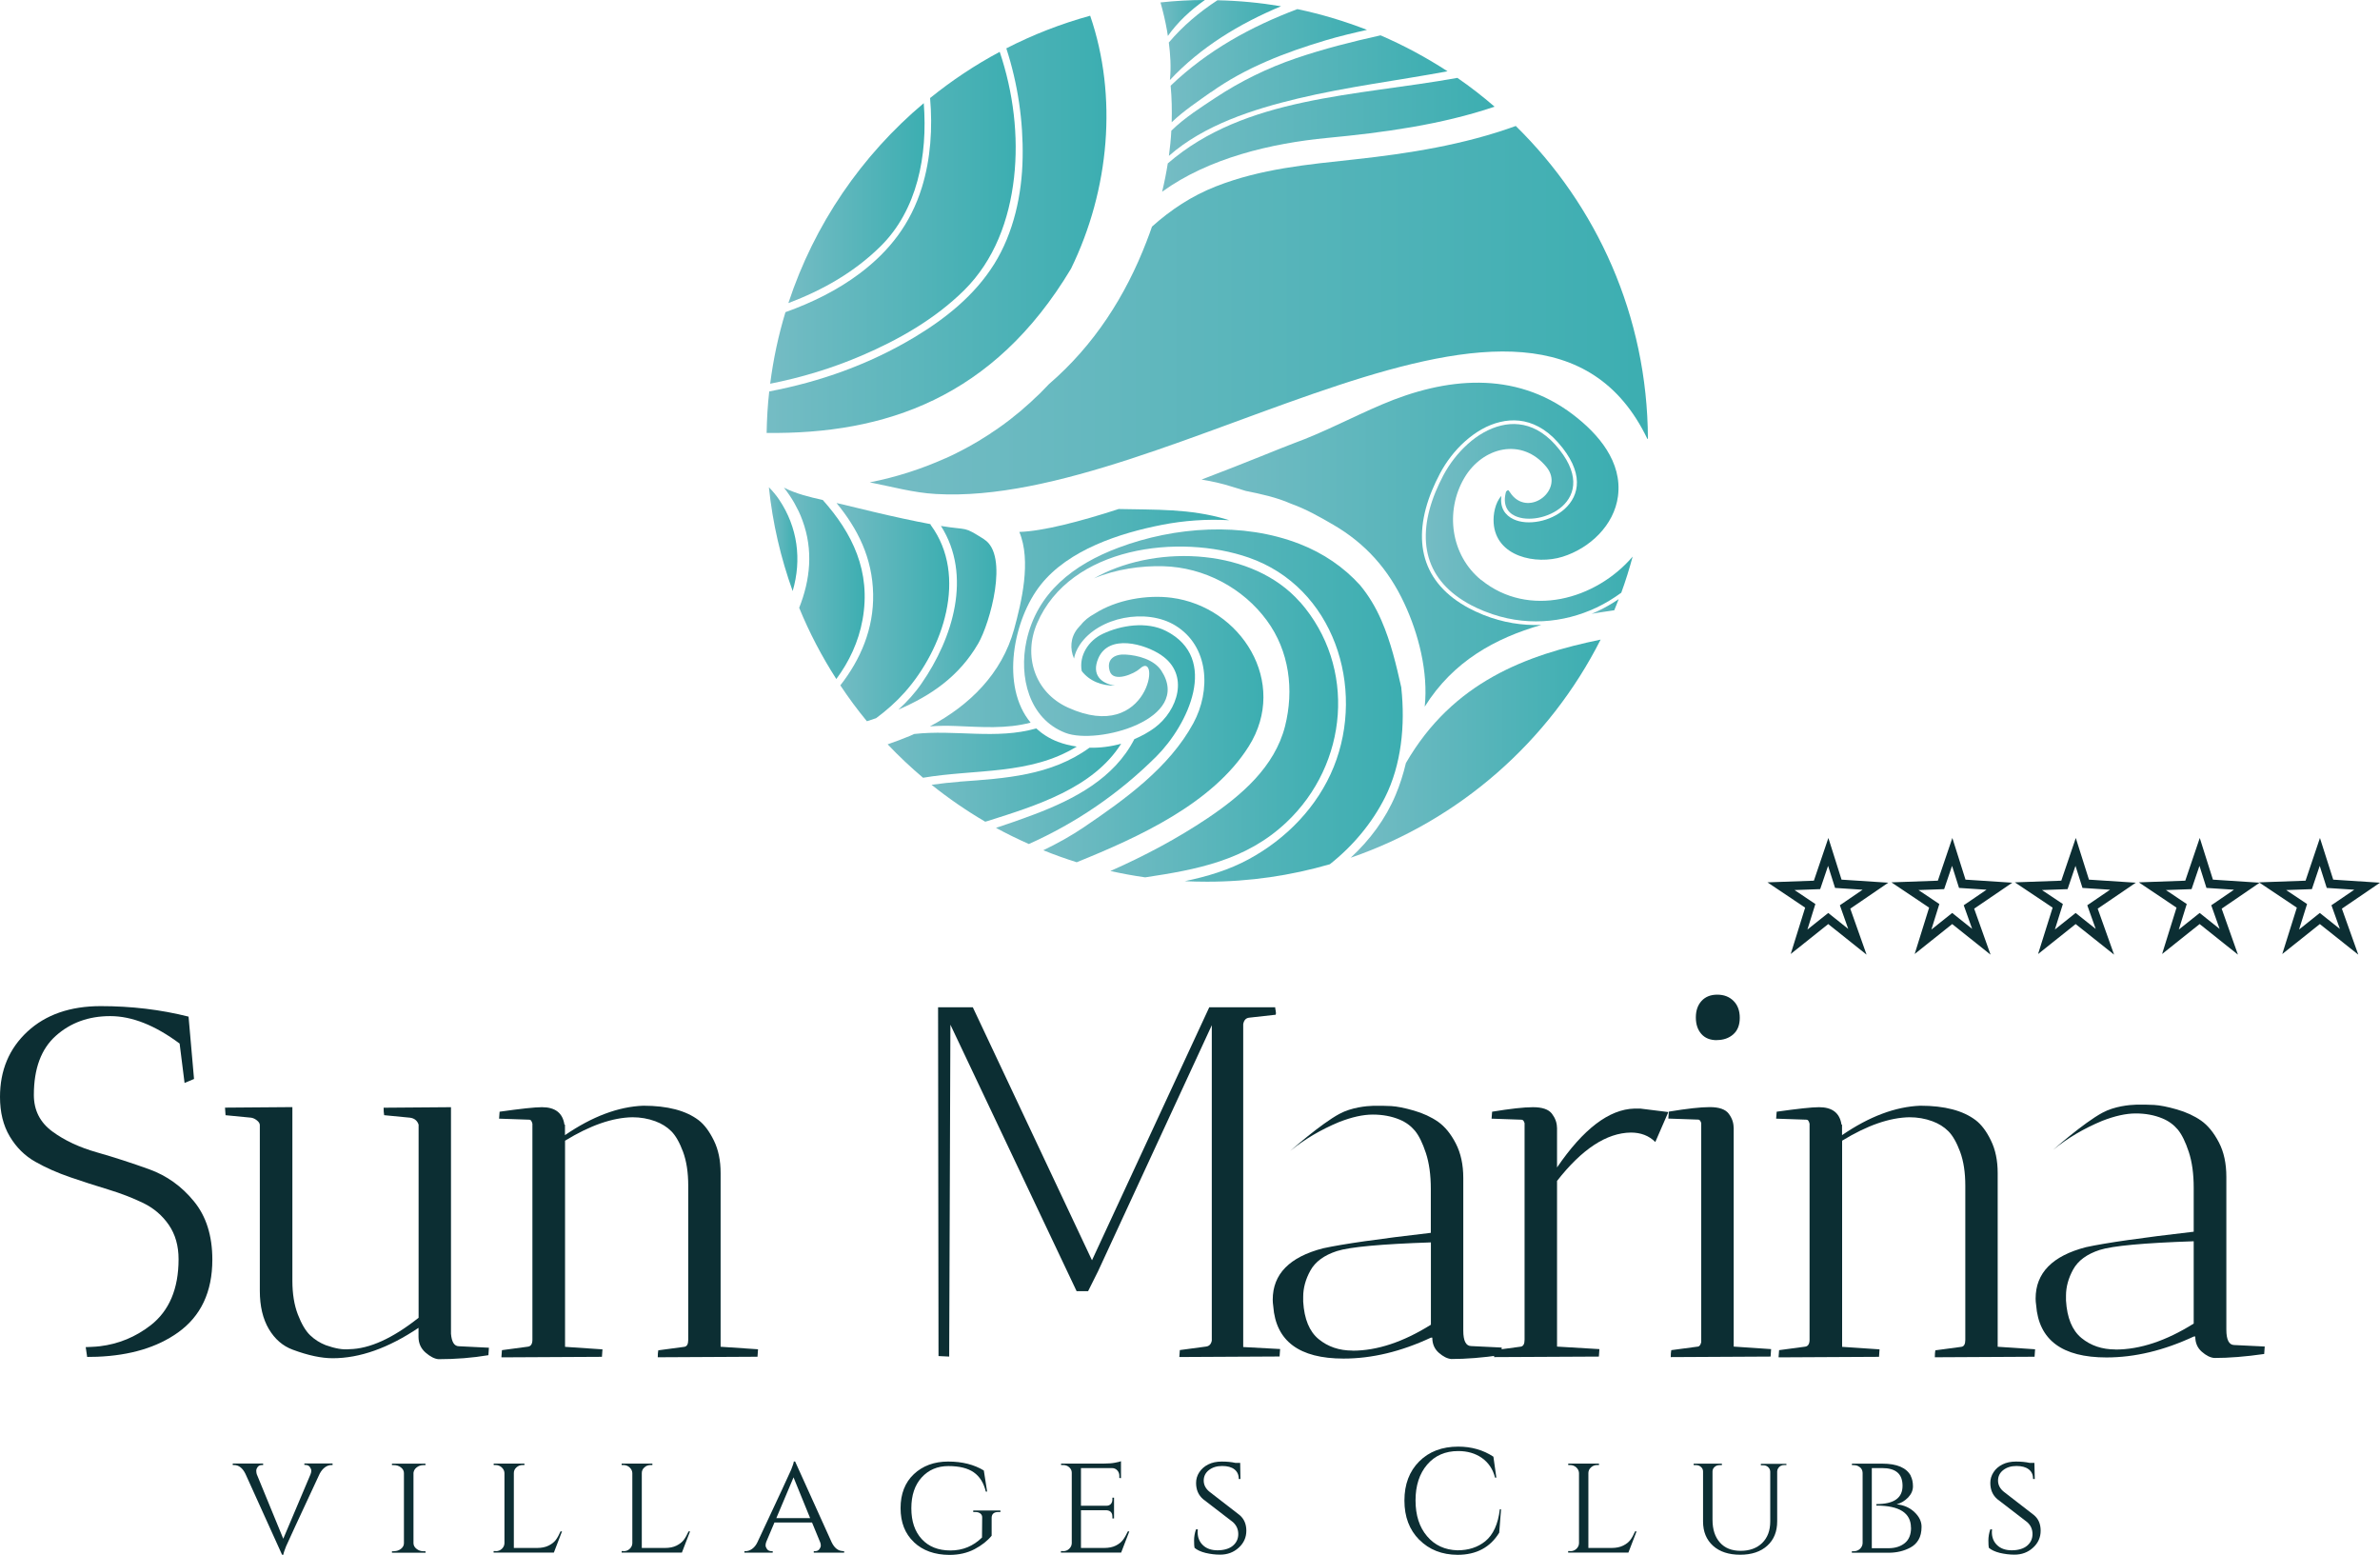 <?xml version="1.0" encoding="UTF-8"?><svg id="a" xmlns="http://www.w3.org/2000/svg" xmlns:xlink="http://www.w3.org/1999/xlink" viewBox="0 0 274.16 179.05"><defs><linearGradient id="b" x1="134.64" y1="11.01" x2="166.73" y2="11.01" gradientUnits="userSpaceOnUse"><stop offset="0" stop-color="#75bcc4"/><stop offset="1" stop-color="#3caeb1"/></linearGradient><linearGradient id="c" x1="117.96" y1="81.26" x2="161.6" y2="81.26" xlink:href="#b"/><linearGradient id="d" x1="134.64" y1="4.61" x2="147.58" y2="4.61" xlink:href="#b"/><linearGradient id="e" x1="134.85" y1="7.58" x2="157.47" y2="7.58" xlink:href="#b"/><linearGradient id="f" x1="90.83" y1="23.4" x2="106.51" y2="23.4" xlink:href="#b"/><linearGradient id="g" x1="126.02" y1="82.54" x2="154.14" y2="82.54" xlink:href="#b"/><linearGradient id="h" x1="114.73" y1="84.61" x2="137.66" y2="84.61" xlink:href="#b"/><linearGradient id="i" x1="138.42" y1="62.73" x2="186.44" y2="62.73" xlink:href="#b"/><linearGradient id="j" x1="107.14" y1="71.18" x2="141.6" y2="71.18" xlink:href="#b"/><linearGradient id="k" x1="88.31" y1="25.84" x2="127.46" y2="25.84" xlink:href="#b"/><linearGradient id="l" x1="183.33" y1="69.85" x2="186.46" y2="69.85" xlink:href="#b"/><linearGradient id="m" x1="164.23" y1="60.2" x2="188.06" y2="60.2" xlink:href="#b"/><linearGradient id="n" x1="133.87" y1="15.52" x2="172.16" y2="15.52" xlink:href="#b"/><linearGradient id="o" x1="103.49" y1="71.14" x2="114.78" y2="71.14" xlink:href="#b"/><linearGradient id="p" x1="96.36" y1="70.49" x2="109.36" y2="70.49" xlink:href="#b"/><linearGradient id="q" x1="133.68" y1="2.07" x2="138.79" y2="2.07" xlink:href="#b"/><linearGradient id="r" x1="155.6" y1="86.23" x2="184.39" y2="86.23" xlink:href="#b"/><linearGradient id="s" x1="120.18" y1="84.01" x2="145.54" y2="84.01" xlink:href="#b"/><linearGradient id="t" x1="100.2" y1="35.74" x2="189.84" y2="35.74" xlink:href="#b"/><linearGradient id="u" x1="107.3" y1="90.14" x2="129.15" y2="90.14" xlink:href="#b"/><linearGradient id="v" x1="102.25" y1="86.74" x2="124.02" y2="86.74" xlink:href="#b"/><linearGradient id="w" x1="88.72" y1="25.08" x2="117.01" y2="25.08" xlink:href="#b"/><linearGradient id="x" x1="90.3" y1="67.19" x2="99.61" y2="67.19" xlink:href="#b"/><linearGradient id="y" x1="88.57" y1="62.09" x2="91.85" y2="62.09" xlink:href="#b"/></defs><path d="m38.33,168.72h-.14c-.25,0-.5.08-.74.25-.24.17-.44.41-.62.74-2.48,5.33-3.78,8.12-3.88,8.38-.19.48-.3.8-.31.96h-.15l-4.22-9.32c-.33-.67-.77-1.01-1.32-1.01h-.14v-.17h3.5v.17h-.14c-.22,0-.38.08-.49.23-.11.15-.16.29-.16.42s.02.26.05.39l3.06,7.45,3.14-7.42c.06-.15.09-.29.09-.42s-.06-.27-.17-.43c-.11-.15-.29-.23-.51-.23h-.12v-.17h3.25v.17Z" fill="#0c2e33" stroke-width="0"/><path d="m45.39,178.64c.31,0,.57-.09.8-.27.23-.18.34-.4.34-.65v-8.07c0-.25-.11-.47-.34-.65s-.5-.27-.82-.27h-.22v-.17h3.86v.17h-.22c-.31,0-.57.09-.79.26-.22.17-.34.38-.37.63v8.12c.01.25.13.46.36.64.23.18.5.27.8.27h.22l.02.17h-3.88v-.17h.24Z" fill="#0c2e33" stroke-width="0"/><path d="m57.12,178.64c.27,0,.5-.09.69-.27.19-.18.29-.39.3-.64v-8.09c-.01-.25-.12-.47-.32-.65-.2-.18-.44-.27-.71-.27h-.21v-.17h3.54v.17h-.21c-.27,0-.51.09-.71.27-.2.18-.3.4-.3.65v8.63h2.67c.52,0,.97-.09,1.33-.27.37-.18.64-.4.83-.65.19-.25.37-.58.55-.99h.17l-.94,2.44h-6.94v-.17h.24Z" fill="#0c2e33" stroke-width="0"/><path d="m71.85,178.64c.27,0,.5-.09.69-.27.19-.18.29-.39.3-.64v-8.09c-.01-.25-.12-.47-.32-.65s-.44-.27-.71-.27h-.2v-.17h3.54v.17h-.21c-.27,0-.51.09-.71.27-.2.18-.3.4-.3.65v8.63h2.67c.52,0,.97-.09,1.33-.27.36-.18.64-.4.83-.65.19-.25.37-.58.56-.99h.17l-.94,2.44h-6.94v-.17h.24Z" fill="#0c2e33" stroke-width="0"/><path d="m97.1,178.64h.14v.17h-3.5v-.17h.14c.22,0,.38-.07.5-.22.11-.15.17-.29.17-.42s-.02-.26-.07-.38l-.94-2.28h-4.33l-.94,2.22c-.06.15-.08.29-.08.42s.06.27.17.43c.11.15.29.23.51.23h.14v.17h-3.26v-.17h.14c.24,0,.48-.08.73-.25.24-.17.45-.41.61-.74,2.5-5.33,3.8-8.12,3.9-8.38.19-.48.3-.8.31-.96h.15l4.22,9.33c.33.66.77.99,1.32.99Zm-7.68-3.81h3.9l-1.91-4.69-1.98,4.69Z" fill="#0c2e33" stroke-width="0"/><path d="m105.27,177.59c-1.02-.96-1.53-2.27-1.53-3.91s.51-2.95,1.53-3.91,2.34-1.45,3.95-1.45,2.98.34,4.11,1.03l.38,2.43h-.15c-.24-1-.7-1.74-1.39-2.22-.69-.48-1.66-.72-2.92-.72s-2.29.44-3.08,1.31c-.79.87-1.19,2.05-1.19,3.55s.4,2.68,1.2,3.55c.8.87,1.9,1.31,3.31,1.31s2.62-.5,3.63-1.49l.02-2.27c.01-.21-.05-.37-.2-.49-.14-.12-.34-.18-.59-.18h-.24v-.17h3.13v.17h-.24c-.51,0-.77.23-.77.68v2.05c-.48.59-1.14,1.11-1.97,1.55-.84.44-1.8.66-2.9.66-1.7-.01-3.06-.5-4.08-1.46Z" fill="#0c2e33" stroke-width="0"/><path d="m122.47,178.64c.27,0,.5-.09.69-.27.19-.18.29-.39.3-.64v-8.12c0-.25-.1-.46-.29-.63-.19-.17-.43-.26-.7-.26h-.24v-.17h4.99c.47,0,.88-.03,1.23-.1.35-.07.58-.12.68-.17v1.95l-.19-.02v-.26c0-.24-.08-.44-.24-.62-.16-.17-.36-.26-.62-.26h-3.56v4.34h2.92c.23,0,.4-.07.52-.2.12-.14.18-.31.18-.51v-.22h.19v2.39h-.19v-.22c0-.32-.12-.54-.36-.65-.09-.04-.19-.06-.29-.07h-2.97v4.34h2.68c.52,0,.97-.09,1.33-.27.36-.18.63-.4.82-.65.19-.25.38-.58.57-.99h.17l-.94,2.44h-6.94v-.17h.24Z" fill="#0c2e33" stroke-width="0"/><path d="m137.6,178.25c-.03-.14-.05-.42-.05-.84s.07-.85.22-1.28h.21c-.01.1-.02.21-.02.31,0,.62.2,1.12.61,1.51.4.39.97.59,1.68.59s1.34-.17,1.76-.52c.42-.35.63-.8.63-1.35s-.21-1.01-.62-1.38l-3.42-2.63c-.55-.47-.82-1.09-.82-1.88,0-.44.12-.85.37-1.23.25-.38.59-.68,1.03-.9.44-.22.95-.33,1.55-.33s1.12.05,1.57.15h.56l.03,1.86h-.19c0-.48-.17-.85-.5-1.11-.33-.26-.8-.39-1.42-.39s-1.12.16-1.52.47c-.4.31-.6.72-.6,1.21s.22.93.67,1.29l3.45,2.67c.52.43.79,1.04.79,1.81s-.29,1.43-.88,1.96c-.59.54-1.3.8-2.15.8-.56,0-1.12-.07-1.67-.2-.56-.14-.99-.34-1.28-.6Z" fill="#0c2e33" stroke-width="0"/><path d="m163.48,177.32c-1.13-1.14-1.7-2.64-1.7-4.51s.57-3.37,1.7-4.5c1.13-1.14,2.64-1.71,4.5-1.71,1.53,0,2.88.39,4.05,1.16l.34,2.41h-.15c-.25-.98-.76-1.73-1.52-2.27-.76-.53-1.67-.79-2.72-.79-1.49,0-2.69.52-3.58,1.56-.89,1.04-1.34,2.41-1.34,4.12s.44,3.09,1.33,4.13c.88,1.04,2.05,1.58,3.5,1.62,1.28,0,2.34-.35,3.2-1.04.92-.75,1.48-1.98,1.68-3.68h.14l-.21,2.69c-1.04,1.7-2.64,2.55-4.8,2.55-1.8-.01-3.27-.59-4.4-1.73Z" fill="#0c2e33" stroke-width="0"/><path d="m180.9,178.64c.27,0,.5-.09.69-.27.19-.18.29-.39.3-.64v-8.09c-.01-.25-.12-.47-.32-.65-.2-.18-.44-.27-.71-.27h-.21v-.17h3.54v.17h-.21c-.27,0-.51.09-.71.27-.2.18-.3.4-.3.65v8.63h2.67c.52,0,.97-.09,1.33-.27.37-.18.64-.4.83-.65.19-.25.37-.58.55-.99h.17l-.94,2.44h-6.94v-.17h.24Z" fill="#0c2e33" stroke-width="0"/><path d="m205.8,168.72h-.26c-.31,0-.54.12-.7.36-.07.1-.11.22-.12.36v5.76c0,1.19-.38,2.12-1.14,2.81-.76.69-1.8,1.04-3.12,1.04s-2.36-.34-3.13-1.03c-.76-.69-1.15-1.62-1.15-2.8v-5.76c0-.2-.08-.38-.24-.52-.16-.14-.35-.21-.58-.21h-.26v-.17h3.25v.17h-.26c-.23,0-.42.07-.58.21-.16.14-.24.32-.24.52v5.56c0,1.11.28,1.98.85,2.62.56.64,1.36.96,2.39.96s1.86-.3,2.48-.9c.62-.61.93-1.43.93-2.48v-5.74c-.01-.21-.09-.39-.25-.53-.15-.14-.34-.2-.57-.2h-.26v-.17h2.94v.17Z" fill="#0c2e33" stroke-width="0"/><path d="m220.1,169.97c.17.33.26.73.26,1.2s-.19.9-.56,1.29c-.38.39-.81.65-1.32.78.83.09,1.52.39,2.06.91.54.51.81,1.07.81,1.68s-.12,1.11-.35,1.5c-.23.39-.54.68-.93.89-.74.4-1.58.6-2.51.6h-4.24v-.17h.21c.28,0,.52-.09.72-.27.19-.18.3-.4.31-.66v-8.07c-.01-.38-.18-.64-.51-.8-.15-.08-.32-.12-.51-.12h-.21v-.17h3.49c1.7,0,2.8.47,3.3,1.42Zm.03,5.97c0-1.7-1.33-2.55-3.98-2.55v-.17c2.01,0,3.01-.7,3.01-2.1s-.79-2.05-2.38-2.05h-1.16v9.23h1.92c.77,0,1.4-.2,1.88-.59.48-.39.72-.98.72-1.77Z" fill="#0c2e33" stroke-width="0"/><path d="m229.1,178.25c-.03-.14-.05-.42-.05-.84s.07-.85.22-1.28h.2c-.01.1-.02.21-.02.31,0,.62.2,1.12.61,1.51.4.39.97.59,1.68.59s1.34-.17,1.76-.52c.42-.35.63-.8.63-1.35s-.2-1.01-.62-1.38l-3.42-2.63c-.55-.47-.82-1.09-.82-1.88,0-.44.12-.85.37-1.23.24-.38.59-.68,1.03-.9.44-.22.96-.33,1.55-.33s1.12.05,1.57.15h.56l.04,1.86h-.19c0-.48-.16-.85-.5-1.11-.33-.26-.8-.39-1.42-.39s-1.12.16-1.52.47c-.4.31-.6.72-.6,1.21s.22.93.67,1.29l3.45,2.67c.53.43.79,1.04.79,1.81s-.29,1.43-.88,1.96c-.59.54-1.3.8-2.14.8-.56,0-1.12-.07-1.68-.2-.56-.14-.99-.34-1.28-.6Z" fill="#0c2e33" stroke-width="0"/><polygon points="210.6 98.11 211.76 101.78 216.04 102.06 212.54 104.45 213.96 108.46 210.6 105.78 207.24 108.46 208.53 104.32 205.16 102.06 209.31 101.91 210.6 98.11" fill="none" stroke="#0c2e33"/><polygon points="224.88 98.11 226.04 101.78 230.32 102.06 226.81 104.45 228.24 108.46 224.88 105.78 221.52 108.46 222.81 104.32 219.44 102.06 223.59 101.91 224.88 98.11" fill="none" stroke="#0c2e33"/><polygon points="239.1 98.11 240.26 101.78 244.55 102.06 241.04 104.45 242.47 108.46 239.1 105.78 235.74 108.46 237.04 104.32 233.66 102.06 237.81 101.91 239.1 98.11" fill="none" stroke="#0c2e33"/><polygon points="253.38 98.11 254.54 101.78 258.82 102.06 255.32 104.45 256.74 108.46 253.38 105.78 250.02 108.46 251.31 104.32 247.94 102.06 252.09 101.91 253.38 98.11" fill="none" stroke="#0c2e33"/><polygon points="267.23 98.11 268.4 101.78 272.68 102.06 269.17 104.45 270.6 108.46 267.23 105.78 263.87 108.46 265.17 104.32 261.79 102.06 265.95 101.91 267.23 98.11" fill="none" stroke="#0c2e33"/><path d="m9.88,155.14s1.1-.03,1.62-.1c2.17-.26,4.12-1.07,5.85-2.41,2.14-1.67,3.22-4.2,3.22-7.62,0-1.53-.37-2.84-1.12-3.94-.75-1.09-1.73-1.93-2.96-2.53-1.23-.59-2.57-1.11-4.02-1.55-1.46-.44-2.91-.91-4.37-1.41-1.46-.5-2.8-1.09-4.02-1.78-1.23-.69-2.21-1.67-2.96-2.93-.75-1.26-1.12-2.78-1.12-4.54,0-3.06,1.05-5.57,3.16-7.53,2.11-1.95,4.92-2.93,8.45-2.93s6.9.4,10.11,1.21l.63,7.18-1.09.46-.57-4.54c-2.84-2.11-5.5-3.16-7.99-3.16s-4.58.76-6.27,2.27c-1.69,1.51-2.53,3.78-2.53,6.81,0,1.76.71,3.16,2.12,4.2s3.13,1.84,5.14,2.41c2.01.57,4.02,1.23,6.03,1.95,2.01.73,3.73,1.95,5.14,3.68,1.42,1.72,2.13,3.97,2.13,6.73,0,3.71-1.32,6.51-3.96,8.39-2.4,1.71-5.5,2.64-9.3,2.79-.38.01-1.16.02-1.16.02l-.17-1.15Z" fill="#0c2e33" stroke-width="0"/><path d="m25.98,128.42l-.06-.86,7.76-.06v20c0,1.49.21,2.79.63,3.88.42,1.09.89,1.89,1.41,2.39.52.5,1.12.88,1.81,1.15,1.07.38,1.97.54,2.7.46,2.34-.04,5-1.25,7.99-3.62v-22.24c-.15-.46-.48-.73-.98-.8l-2.99-.29c-.04-.23-.06-.52-.06-.86l7.76-.06v26.09c.08.96.38,1.44.92,1.44l3.45.17-.06.86c-1.84.31-3.76.46-5.75.46-.46-.04-.96-.3-1.5-.77-.54-.48-.8-1.08-.8-1.81v-1.03c-3.49,2.34-6.78,3.5-9.88,3.5-1.3,0-2.83-.32-4.6-.98-1.15-.42-2.07-1.22-2.76-2.38-.69-1.17-1.04-2.63-1.04-4.4v-19.08c0-.19-.11-.37-.32-.54-.21-.17-.43-.28-.66-.32l-2.99-.29Z" fill="#0c2e33" stroke-width="0"/><path d="m57.76,156.29l.06-.8,2.99-.4c.34-.04.52-.31.52-.8v-24.88c-.08-.31-.19-.46-.34-.46l-3.5-.12.06-.8c2.41-.34,4.04-.52,4.88-.52,1.53,0,2.39.67,2.59,2.01h.06v1.21c3.14-2.15,6.15-3.28,9.02-3.39,2.8,0,4.92.56,6.38,1.67.65.5,1.23,1.27,1.75,2.33.52,1.05.78,2.31.78,3.76v20l4.31.29s-.02.33-.06.86l-11.49.06c0-.34.02-.61.06-.8l2.99-.4c.31-.04.46-.31.46-.8v-17.76c0-1.53-.2-2.83-.6-3.91-.4-1.07-.85-1.86-1.35-2.36-.5-.5-1.11-.88-1.84-1.15-.84-.31-1.72-.46-2.64-.46-2.3.04-4.88.94-7.76,2.7v23.74l4.31.29s-.02.33-.06.86l-11.55.06Z" fill="#0c2e33" stroke-width="0"/><path d="m108.06,116h4l13.73,29.14,13.51-29.14h7.59c0,.08.02.21.06.4.04.19.04.35,0,.46l-3.05.34c-.38.04-.61.29-.69.75v37.18l4.25.23s-.02.33-.06.86l-11.55.06.06-.8,2.99-.4c.38-.04.61-.27.69-.69v-36.32l-13.1,28.33-1.15,2.3h-1.32l-14.54-30.69-.14,38.22-1.23-.06-.05-40.17Z" fill="#0c2e33" stroke-width="0"/><path d="m165,154.05h-.17c-3.45,1.61-6.8,2.41-10.06,2.41-5.1,0-7.8-2.01-8.1-6.03-.04-.27-.06-.52-.06-.75,0-2.95,1.93-4.92,5.8-5.92,2.3-.5,6.44-1.09,12.41-1.78v-5.06c0-1.61-.19-2.99-.57-4.14-.38-1.15-.8-2-1.26-2.56-.46-.55-1.05-.99-1.78-1.29-.92-.38-1.95-.57-3.08-.57s-2.42.29-3.88.86c-2.11.88-3.99,1.99-5.63,3.33,0,0,3.5-3.1,5.67-4.27,1.4-.76,3.14-.91,3.87-.93.73-.02,1.43,0,2.1.03.67.04,1.54.21,2.61.52,1.07.31,2,.74,2.79,1.29.79.56,1.47,1.39,2.04,2.5.57,1.11.86,2.43.86,3.96v17.59c0,1.19.31,1.78.92,1.78l3.51.17-.06.86c-2.15.31-4.06.46-5.75.46-.46-.04-.94-.28-1.44-.72-.5-.44-.75-1.02-.75-1.75Zm-9.19,1.5c2.83,0,5.84-1,9.02-2.99v-9.48c-5.75.19-9.36.53-10.83,1-1.48.48-2.49,1.23-3.05,2.24-.56,1.01-.83,2.02-.83,3.02v.57c.12,1.99.71,3.43,1.78,4.31,1.07.88,2.37,1.32,3.91,1.32Z" fill="#0c2e33" stroke-width="0"/><path d="m179.36,129.85v4.6c3.03-4.44,6-6.7,8.91-6.78h.69l3.22.4-1.5,3.45c-.73-.73-1.67-1.09-2.82-1.09-2.8.04-5.63,1.9-8.5,5.57v19.08l4.88.29s-.02.33-.06.86l-12.07.06c0-.34.02-.61.06-.8l2.99-.4c.31-.04.46-.31.46-.8v-24.94c-.08-.27-.19-.4-.35-.4l-3.45-.12.06-.8c2.07-.34,3.64-.52,4.71-.52s1.8.25,2.18.75c.38.5.58,1.04.58,1.61Z" fill="#0c2e33" stroke-width="0"/><path d="m199.71,129.85v25.23l4.31.29s-.02.33-.06.86l-11.5.06c0-.34.02-.61.06-.8l2.99-.4c.23,0,.38-.17.46-.52v-25.23c-.08-.27-.19-.4-.34-.4l-3.45-.12.06-.8c2.07-.34,3.64-.52,4.71-.52s1.8.25,2.18.75c.38.5.57,1.04.57,1.61Zm-1.95-10.06c-.77,0-1.36-.24-1.78-.72s-.63-1.11-.63-1.9.22-1.42.66-1.9,1.04-.72,1.81-.72,1.39.24,1.87.72c.48.48.72,1.13.72,1.95s-.25,1.46-.75,1.9c-.5.44-1.13.66-1.9.66Z" fill="#0c2e33" stroke-width="0"/><path d="m204.88,156.29l.06-.8,2.99-.4c.34-.04.52-.31.52-.8v-24.88c-.08-.31-.19-.46-.34-.46l-3.51-.12.06-.8c2.41-.34,4.04-.52,4.88-.52,1.53,0,2.39.67,2.59,2.01h.06v1.21c3.14-2.15,6.15-3.28,9.02-3.39,2.8,0,4.92.56,6.38,1.67.65.5,1.24,1.27,1.75,2.33.52,1.05.78,2.31.78,3.76v20l4.31.29s-.02.33-.06.86l-11.49.06c0-.34.02-.61.06-.8l2.99-.4c.31-.04.46-.31.46-.8v-17.76c0-1.53-.2-2.83-.6-3.91-.4-1.07-.85-1.86-1.35-2.36-.5-.5-1.11-.88-1.84-1.15-.84-.31-1.72-.46-2.64-.46-2.3.04-4.88.94-7.76,2.7v23.74l4.31.29s-.02.33-.06.86l-11.55.06Z" fill="#0c2e33" stroke-width="0"/><path d="m252.88,153.92h-.17c-3.45,1.61-6.8,2.41-10.06,2.41-5.1,0-7.8-2.01-8.1-6.03-.04-.27-.06-.52-.06-.75,0-2.95,1.93-4.92,5.8-5.92,2.3-.5,6.44-1.09,12.41-1.78v-5.06c0-1.61-.19-2.99-.57-4.14-.38-1.15-.8-2-1.26-2.56-.46-.55-1.05-.99-1.78-1.29-.92-.38-1.94-.57-3.07-.57s-2.42.29-3.88.86c-2.11.88-3.99,1.99-5.63,3.33,0,0,3.5-3.1,5.67-4.27,1.4-.76,3.14-.91,3.87-.93.73-.02,1.43,0,2.1.03.67.04,1.54.21,2.62.52,1.07.31,2,.74,2.79,1.29.79.56,1.46,1.39,2.04,2.5.58,1.11.86,2.43.86,3.97v17.59c0,1.19.31,1.78.92,1.78l3.5.17-.06.86c-2.15.31-4.06.46-5.75.46-.46-.04-.94-.28-1.44-.72-.5-.44-.75-1.02-.75-1.75Zm-9.2,1.5c2.84,0,5.84-1,9.02-2.99v-9.48c-5.75.19-9.36.53-10.83,1-1.48.48-2.49,1.23-3.05,2.24-.56,1.02-.83,2.02-.83,3.02v.57c.12,1.99.71,3.43,1.78,4.31,1.07.88,2.38,1.32,3.91,1.32Z" fill="#0c2e33" stroke-width="0"/><path d="m166.73,8.2c-2.43-1.58-5.01-2.97-7.7-4.13-3.28.73-6.54,1.55-9.74,2.64-3.28,1.12-6.39,2.64-9.28,4.55-1.57,1.04-3.54,2.28-5.08,3.79-.05.97-.15,1.93-.28,2.9,4.06-3.57,9.71-5.37,14.84-6.6,5.69-1.36,11.5-2.07,17.25-3.14Z" fill="url(#b)" fill-rule="evenodd" stroke-width="0"/><path d="m161.43,79.22c-.59-2.63-1.2-5.24-2.3-7.77-.67-1.55-1.49-2.89-2.46-4.06-1.87-2.07-4.24-3.69-6.97-4.75-6.55-2.55-14.37-2-20.85.43-5.18,1.94-9.4,5.17-10.61,10.75-.88,4.09.26,8.95,4.49,10.58,3.69,1.42,14.69-1.57,11.05-7.16-.85-1.29-2.71-1.78-4.15-1.86-1.24-.07-2.2.54-1.8,1.89.41,1.41,2.87.3,3.46-.25,2.49-2.36,1.14,8.74-8.26,4.47-3.87-1.75-5.17-5.99-3.56-9.72,3.81-8.84,16.35-10.35,24.39-7.55,9.8,3.42,13.46,14.96,9.78,24.09-1.85,4.59-5.48,8.31-9.79,10.64-2.26,1.23-4.77,1.99-7.37,2.53.86.04,1.72.06,2.58.06,4.91,0,9.64-.71,14.13-2.01,2.65-2.09,4.86-4.73,6.36-7.71,1.87-3.72,2.34-8.29,1.87-12.61Z" fill="url(#c)" fill-rule="evenodd" stroke-width="0"/><path d="m134.64,4.9c.17,1.31.28,2.84.13,4.26,0,.01,0,.03,0,.05,3.55-3.79,7.99-6.48,12.8-8.49-2.39-.4-4.84-.64-7.33-.69-2.07,1.35-3.97,2.94-5.61,4.88Z" fill="url(#d)" fill-rule="evenodd" stroke-width="0"/><path d="m139.5,10.62c3.96-2.83,8.59-4.6,13.22-5.98,1.54-.46,3.14-.84,4.75-1.2-2.58-1-5.25-1.81-8.02-2.39-5.38,2.02-10.38,4.78-14.6,8.82.13,1.39.16,2.8.12,4.21,1.4-1.34,3.11-2.46,4.53-3.48Z" fill="url(#e)" fill-rule="evenodd" stroke-width="0"/><path d="m90.83,34.9c3.92-1.48,7.57-3.54,10.6-6.53,4.23-4.17,5.45-10.45,4.98-16.49-7.15,6.01-12.61,13.95-15.59,23.01Z" fill="url(#f)" fill-rule="evenodd" stroke-width="0"/><path d="m149.76,69.35c-5.39-6.16-16.21-6.66-23.16-3.06-.19.1-.38.21-.58.32,2.54-1.07,5.45-1.47,8-1.4,4.68.13,9.16,2.49,11.92,6.26,2.59,3.53,3.14,7.99,2.09,12.16-1.2,4.71-5.05,7.99-8.91,10.59-3.52,2.36-7.29,4.36-11.21,6.09,1.32.29,2.65.54,4.01.73,5.85-.88,11.58-1.92,16.25-6.32,7.15-6.73,8.13-17.92,1.6-25.38Z" fill="url(#g)" fill-rule="evenodd" stroke-width="0"/><path d="m133.77,75.45c3.29,2.23,1.9,6.39-.76,8.36-.71.52-1.5.96-2.34,1.31-2.32,4.52-6.92,6.93-11.56,8.68-1.43.54-2.9,1.06-4.38,1.54,1.23.67,2.5,1.29,3.79,1.86,5.4-2.42,10.32-5.74,14.68-10.08,3.62-3.61,7.34-11.3,1.11-14.46-2.2-1.12-5.16-.67-7.29.34-1.63.77-2.75,2.5-2.41,4.28.9,1.17,2.35,1.71,3.83,1.68-1.56-.23-2.76-1.23-1.91-3.17,1.22-2.8,5.33-1.64,7.25-.34Z" fill="url(#h)" fill-rule="evenodd" stroke-width="0"/><path d="m181.18,47.73c-6.72-5.1-14.67-4.27-22.01-1.14-3.41,1.45-6.67,3.2-10.16,4.47-1.16.42-5.43,2.21-10.6,4.17,1.18.19,2.35.45,3.51.82.53.17,1.06.33,1.59.49,1.72.34,3.58.75,5.18,1.46,1.76.63,3.29,1.5,4.89,2.43,3.72,2.16,6.35,5.13,8.17,9.02,1.65,3.51,2.79,7.94,2.37,11.93,3.28-5.24,8.13-7.88,13.42-9.41-2.17.08-4.4-.26-6.62-1.14-.04-.02-.11-.05-.21-.09-.52-.21-1.01-.44-1.46-.68-2.74-1.45-4.4-3.4-5.09-5.72-.68-2.31-.39-4.98.8-7.87.26-.63.57-1.28.91-1.93.73-1.38,1.73-2.68,2.89-3.71,1.21-1.08,2.59-1.89,4.04-2.23,1.45-.35,2.97-.24,4.43.54.76.4,1.51.99,2.22,1.79,3.1,3.47,2.51,6.14.77,7.7-.81.72-1.87,1.21-2.93,1.41-1.07.21-2.13.14-2.94-.24-.98-.46-1.59-1.34-1.4-2.69-.72.78-.96,2.14-.89,3.12.26,3.89,4.88,4.84,7.93,3.89,3.14-.98,5.95-3.62,6.39-6.97.52-3.95-2.25-7.18-5.19-9.41Z" fill="url(#i)" fill-rule="evenodd" stroke-width="0"/><path d="m107.14,83.65c.98-.07,1.96-.08,2.96-.04,2.91.11,5.8.36,8.62-.39-3.5-4.2-1.99-11.9,1.16-15.87,3.21-4.05,9.12-5.96,13.99-6.91,2.51-.49,5.13-.68,7.73-.53l-.36-.11c-4.19-1.24-8.13-1.08-12.37-1.18-4.48,1.45-8.71,2.55-11.45,2.64,1.4,3.34.25,8.09-.6,11.2-1.41,5.13-5.15,8.78-9.68,11.18Z" fill="url(#j)" fill-rule="evenodd" stroke-width="0"/><path d="m117.8,18.18c-.07,4.2-1.03,8.63-3.27,12.22-2.26,3.62-5.6,6.28-9.21,8.45-5.21,3.12-10.86,5.12-16.71,6.23-.18,1.57-.27,3.17-.3,4.78,13.61.16,26.14-4.01,35.06-18.91,4.45-9.11,5.39-19.89,2.21-29.14-3.37.93-6.61,2.19-9.66,3.76,1.33,4.08,1.96,8.4,1.88,12.6Z" fill="url(#k)" fill-rule="evenodd" stroke-width="0"/><path d="m183.33,70.69c.87-.15,1.75-.28,2.62-.41.18-.42.34-.85.51-1.28-.75.51-1.55.97-2.38,1.36-.25.12-.49.23-.75.33Z" fill="url(#l)" fill-rule="evenodd" stroke-width="0"/><path d="m170.62,66.8c-3.51-2.86-4.19-7.93-1.94-11.76,2.1-3.57,6.65-4.71,9.47-1.25,2.08,2.56-1.91,5.75-4,3.2-.43-.54-.33-.69-.66-.38-.41,1.46.11,2.38,1.04,2.81.73.34,1.71.4,2.69.21.99-.19,1.98-.64,2.73-1.31,1.59-1.42,2.09-3.87-.8-7.11-.68-.76-1.39-1.31-2.11-1.7-1.36-.72-2.77-.83-4.13-.5-1.37.33-2.7,1.1-3.85,2.14-1.12,1.01-2.09,2.26-2.8,3.6-.34.64-.63,1.27-.89,1.89-1.15,2.8-1.44,5.37-.79,7.59.65,2.21,2.25,4.07,4.88,5.46.45.23.92.46,1.42.66.04.02.11.04.21.08,4.46,1.77,9,1.34,12.82-.46,1.01-.48,1.96-1.06,2.85-1.71.5-1.36.93-2.75,1.31-4.16-4.23,4.95-11.97,7.13-17.44,2.69Z" fill="url(#m)" fill-rule="evenodd" stroke-width="0"/><path d="m172.16,12.28c-1.37-1.18-2.79-2.29-4.28-3.31-11.73,2.11-24.45,2.14-33.36,9.85-.17,1.09-.39,2.18-.65,3.26,5.36-3.88,12.56-5.58,19.06-6.2,6.41-.61,13.07-1.51,19.23-3.59Z" fill="url(#n)" fill-rule="evenodd" stroke-width="0"/><path d="m113.37,62.11c-2.5-1.58-1.73-1-4.98-1.54,3.62,5.7,1.38,12.94-2.24,18.15-.77,1.12-1.67,2.1-2.66,3,3.73-1.6,7-3.82,9.2-7.62,1.34-2.32,3.57-10.15.68-11.98Z" fill="url(#o)" fill-rule="evenodd" stroke-width="0"/><path d="m107.18,60.36c-1.06-.2-2.11-.41-3.16-.64-2.29-.49-4.56-1.05-6.84-1.6-.27-.06-.55-.13-.82-.19,2.44,2.96,4.14,6.32,4.22,10.48.08,3.98-1.44,7.53-3.78,10.52.95,1.43,1.97,2.81,3.06,4.13.35-.12.71-.23,1.06-.35,1.19-.88,2.3-1.86,3.29-2.97,4.43-4.97,7.33-13.4,3.01-19.27-.03-.04-.04-.07-.05-.11Z" fill="url(#p)" fill-rule="evenodd" stroke-width="0"/><path d="m134.53,4.14c1.14-1.61,2.61-2.97,4.26-4.14-1.72,0-3.43.1-5.11.28.3,1.06.56,2.14.75,3.23.04.2.07.41.1.63Z" fill="url(#q)" fill-rule="evenodd" stroke-width="0"/><path d="m161.95,87.88c-.3,1.27-.69,2.49-1.18,3.66-1.16,2.77-2.97,5.2-5.18,7.24,12.55-4.32,22.87-13.41,28.79-25.12-8.47,1.75-16.99,4.81-22.43,14.22Z" fill="url(#r)" fill-rule="evenodd" stroke-width="0"/><path d="m124.47,72c-.12.13-.24.26-.35.4-.83,1.04-.88,2.33-.4,3.44.09-.51.31-1.05.67-1.59,2.17-3.23,7.68-4.24,10.99-2.22,3.91,2.39,4.12,7.5,2.09,11.25-2.77,5.11-7.87,8.77-12.59,11.97-1.51,1.02-3.08,1.89-4.7,2.67,1.26.51,2.54.97,3.85,1.38,7.17-2.9,15.69-6.78,19.82-13.35,4.63-7.36-.89-16.07-8.9-17.11-2.79-.36-6.31.2-8.86,1.84-.65.35-1.21.79-1.62,1.34Z" fill="url(#s)" fill-rule="evenodd" stroke-width="0"/><path d="m174.6,14.51c-5.93,2.16-12.34,3.17-18.5,3.84-5.5.6-10.81,1.07-16.02,3.11-2.81,1.1-5.23,2.71-7.38,4.64-.18.53-.37,1.05-.57,1.56-.01.04-.03.07-.04.11-2.43,6.33-6.06,11.99-11.25,16.46-.34.36-.69.72-1.04,1.07-.21.2-.42.4-.63.59-.15.14-.3.29-.45.43-.26.24-.53.47-.8.7-.11.09-.21.19-.31.28-.29.24-.58.48-.88.71-.09.07-.18.15-.27.22-.3.24-.62.47-.93.7-.09.06-.17.12-.25.18-.35.25-.71.5-1.07.73-.05.04-.1.07-.15.11-.37.24-.75.48-1.13.71-.04.03-.07.05-.12.08-.4.24-.79.46-1.2.69-.03.02-.05.03-.08.04-.42.23-.85.46-1.28.67-.01,0-.02.01-.03.02-.44.22-.88.43-1.33.63,0,0,0,0-.02,0-2.72,1.22-5.62,2.16-8.68,2.76,2.53.49,5.04,1.2,7.62,1.34,27.08,1.59,69.23-32.87,81.96-6.34.02,0,.04-.02.06-.03-.06-14.12-5.89-26.87-15.24-36.03Z" fill="url(#t)" fill-rule="evenodd" stroke-width="0"/><path d="m110.53,90.03c-1.08.08-2.15.2-3.22.35,1.95,1.56,4.01,2.98,6.18,4.25.11-.03.21-.06.32-.09,5.52-1.75,12.12-3.77,15.34-8.89-1.18.33-2.43.49-3.65.46-4.42,3.21-9.67,3.53-14.98,3.91Z" fill="url(#u)" fill-rule="evenodd" stroke-width="0"/><path d="m119.36,83.89c-4.58,1.31-9.37.11-14.05.64-.16.08-.33.15-.49.22-.84.35-1.7.67-2.57.97,1.29,1.36,2.65,2.64,4.08,3.85,6.03-1.02,12.36-.3,17.7-3.59-.75-.11-1.48-.29-2.17-.55-.99-.38-1.81-.91-2.49-1.54Z" fill="url(#v)" fill-rule="evenodd" stroke-width="0"/><path d="m111.04,33.45c3.52-3.48,5.22-8.15,5.77-13,.54-4.79-.08-9.81-1.65-14.48-2.85,1.52-5.53,3.31-8.02,5.32.3,3.45.07,7.02-.95,10.31-1.29,4.15-3.69,7.28-7.14,9.88-2.58,1.94-5.5,3.37-8.57,4.47-.81,2.66-1.4,5.41-1.76,8.24,3.59-.71,7.12-1.77,10.54-3.24,4.28-1.83,8.44-4.21,11.78-7.5Z" fill="url(#w)" fill-rule="evenodd" stroke-width="0"/><path d="m94.77,57.58c-1.54-.34-3.07-.72-4.47-1.42.22.27.43.55.62.84.01.02.03.04.04.06.18.27.36.54.52.83.05.1.11.2.16.3.12.22.24.44.35.67.16.35.32.7.45,1.08,1.26,3.41.9,6.84-.38,10.06,1.18,2.88,2.62,5.62,4.28,8.2,1.48-2,2.56-4.28,3.02-6.83,1.01-5.58-1.19-9.99-4.59-13.8Z" fill="url(#x)" fill-rule="evenodd" stroke-width="0"/><path d="m88.57,56.11c.43,4.16,1.37,8.16,2.74,11.96,1.06-3.62.58-7.34-1.56-10.53-.35-.52-.75-.99-1.18-1.43Z" fill="url(#y)" fill-rule="evenodd" stroke-width="0"/></svg>